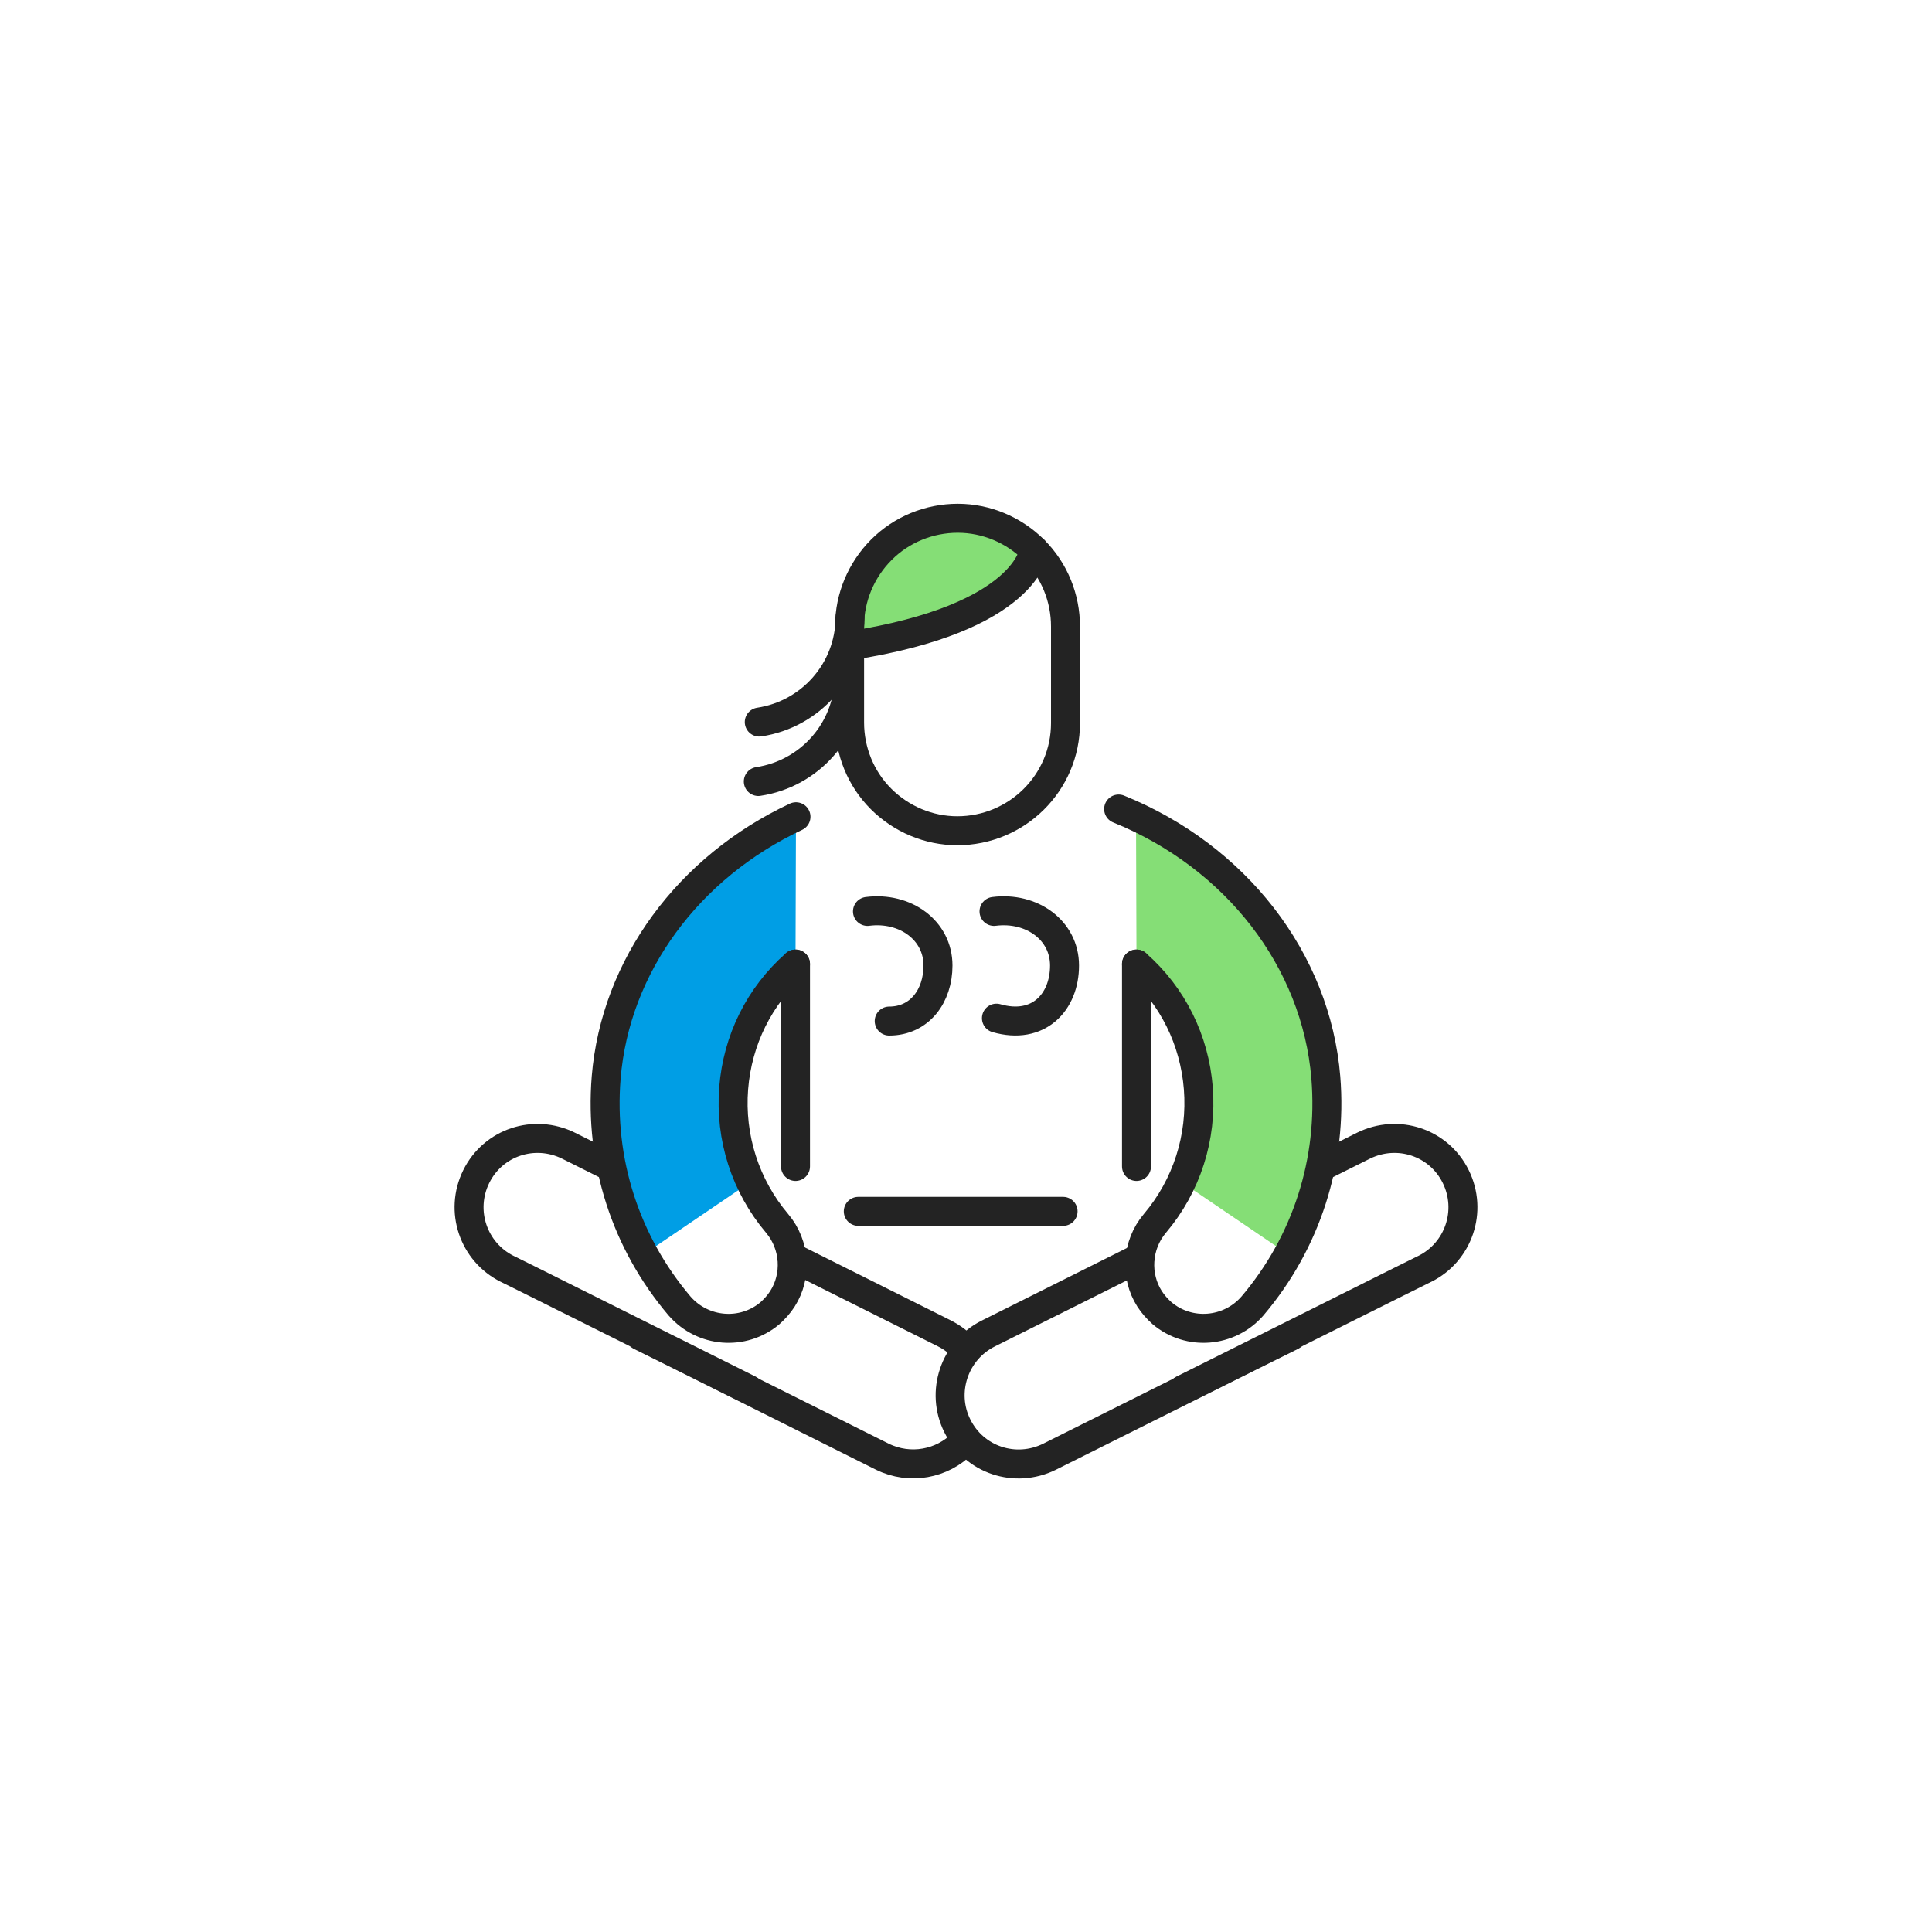 <svg width="400" height="400" viewBox="0 0 400 400" fill="none" xmlns="http://www.w3.org/2000/svg">
<path d="M200 279.601C198.8 278.101 197.2 276.901 195.4 276.001C195.4 276.001 196.2 276.401 164 260.301" stroke="#232323" stroke-width="6" stroke-miterlimit="10" stroke-linecap="round" stroke-linejoin="round"/>
<path d="M132.6 276.602C134.1 277.302 184.3 302.402 182.7 301.602C188.4 304.402 195.1 303.102 199.3 298.802" stroke="#232323" stroke-width="6" stroke-miterlimit="10" stroke-linecap="round" stroke-linejoin="round"/>
<path d="M126.7 241.7L117.7 237.2C110.6 233.7 102.1 236.5 98.6 243.6C95.1 250.7 98 259.2 105 262.7C105 262.7 103.9 262.1 155.1 287.7" stroke="#232323" stroke-width="6" stroke-miterlimit="10" stroke-linecap="round" stroke-linejoin="round"/>
<path d="M267.4 276.598C265.9 277.298 215.7 302.398 217.3 301.598C210.2 305.098 201.7 302.298 198.2 295.198C194.7 288.198 197.6 279.598 204.6 276.098C204.6 276.098 203.8 276.498 236 260.398" stroke="#232323" stroke-width="6" stroke-miterlimit="10" stroke-linecap="round" stroke-linejoin="round"/>
<path d="M273.3 241.7L282.3 237.2C289.4 233.7 297.9 236.5 301.4 243.6C304.9 250.7 302 259.2 295 262.7C295 262.7 296.1 262.1 244.9 287.7" stroke="#232323" stroke-width="6" stroke-miterlimit="10" stroke-linecap="round" stroke-linejoin="round"/>
<path d="M220.1 250.801H177.7" stroke="#232323" stroke-width="6" stroke-miterlimit="10" stroke-linecap="round" stroke-linejoin="round"/>
<path d="M244.6 244.7C247.4 238.7 248.7 232 248.1 225.2C247.3 215.2 242.7 206.1 235.3 199.5L235.2 169C257.4 179.4 272.6 199.8 274.5 223C275.6 235.9 272.8 248.6 266.7 259.7L244.6 244.7Z" fill="#85DE76"/>
<path d="M179.2 132.799C178.5 132.799 177.9 132.599 177.3 132.099C176.6 131.599 176.3 130.699 176.3 129.899V129.399C176.3 117.199 186.3 107.199 198.5 107.199C203.7 107.199 208.7 108.999 212.6 112.299C213.6 113.199 213.9 114.599 213.3 115.799C211.1 120.199 203.8 128.299 179.6 132.699C179.5 132.799 179.3 132.799 179.2 132.799Z" fill="#85DE76"/>
<path d="M220.6 149.701C220.6 162.101 210.5 172.001 198.2 172.001C192.3 172.001 186.6 169.601 182.4 165.401C178.2 161.201 175.9 155.501 175.9 149.601V129.601C175.9 123.701 178.3 118.001 182.5 113.801C186.7 109.601 192.4 107.301 198.3 107.301C204.2 107.301 209.9 109.701 214.1 113.901C218.3 118.101 220.6 123.801 220.6 129.701V149.701Z" stroke="#232323" stroke-width="6" stroke-miterlimit="10" stroke-linecap="round" stroke-linejoin="round"/>
<path d="M214.1 113.898C214.1 113.898 212.8 127.998 175.9 133.698" stroke="#232323" stroke-width="6" stroke-miterlimit="10" stroke-linecap="round" stroke-linejoin="round"/>
<path d="M235.3 199.6C242.8 206.2 247.3 215.3 248.1 225.3C248.9 235.5 245.7 245.5 239.1 253.3C235.3 257.8 235 264.2 238 268.9C238.7 270 239.6 271 240.6 271.9C246.2 276.6 254.5 275.9 259.3 270.4C270.5 257.2 275.9 240.4 274.5 223.1C272.5 198.7 255.8 177.3 231.6 167.5" stroke="#232323" stroke-width="6" stroke-miterlimit="10" stroke-linecap="round" stroke-linejoin="round"/>
<path d="M155.4 244.7C152.6 238.7 151.3 232 151.9 225.2C152.7 215.2 157.3 206.1 164.7 199.5L164.8 169C142.6 179.4 127.4 199.8 125.5 223C124.4 235.9 127.2 248.6 133.3 259.7L155.4 244.7Z" fill="#009EE5"/>
<path d="M164.7 199.602C157.2 206.202 152.7 215.302 151.9 225.302C151.1 235.502 154.3 245.502 160.9 253.302C164.7 257.802 165 264.202 162 268.902C161.3 270.002 160.4 271.002 159.4 271.902C153.8 276.602 145.5 275.902 140.7 270.402C129.5 257.202 124.1 240.402 125.5 223.102C127.4 199.902 142.6 179.502 164.8 169.102" stroke="#232323" stroke-width="6" stroke-miterlimit="10" stroke-linecap="round" stroke-linejoin="round"/>
<path d="M164.7 199.602V241.502" stroke="#232323" stroke-width="6" stroke-miterlimit="10" stroke-linecap="round" stroke-linejoin="round"/>
<path d="M235.3 199.602V241.502" stroke="#232323" stroke-width="6" stroke-miterlimit="10" stroke-linecap="round" stroke-linejoin="round"/>
<path d="M175.8 140.199C175.7 151.199 167.6 160.199 157 161.799" stroke="#232323" stroke-width="6" stroke-miterlimit="10" stroke-linecap="round" stroke-linejoin="round"/>
<path d="M176 127.898C175.9 138.898 167.8 147.898 157.2 149.498" stroke="#232323" stroke-width="6" stroke-miterlimit="10" stroke-linecap="round" stroke-linejoin="round"/>
<path d="M205.8 188.7C213.6 187.7 220.4 192.6 220.4 199.9C220.4 207.5 215 213.3 206.3 210.8" stroke="#232323" stroke-width="6" stroke-miterlimit="10" stroke-linecap="round" stroke-linejoin="round"/>
<path d="M179.6 188.7C187.4 187.7 194.2 192.6 194.2 199.9C194.2 206.2 190.4 211.4 184.1 211.4" stroke="#232323" stroke-width="6" stroke-miterlimit="10" stroke-linecap="round" stroke-linejoin="round"/>
</svg>
